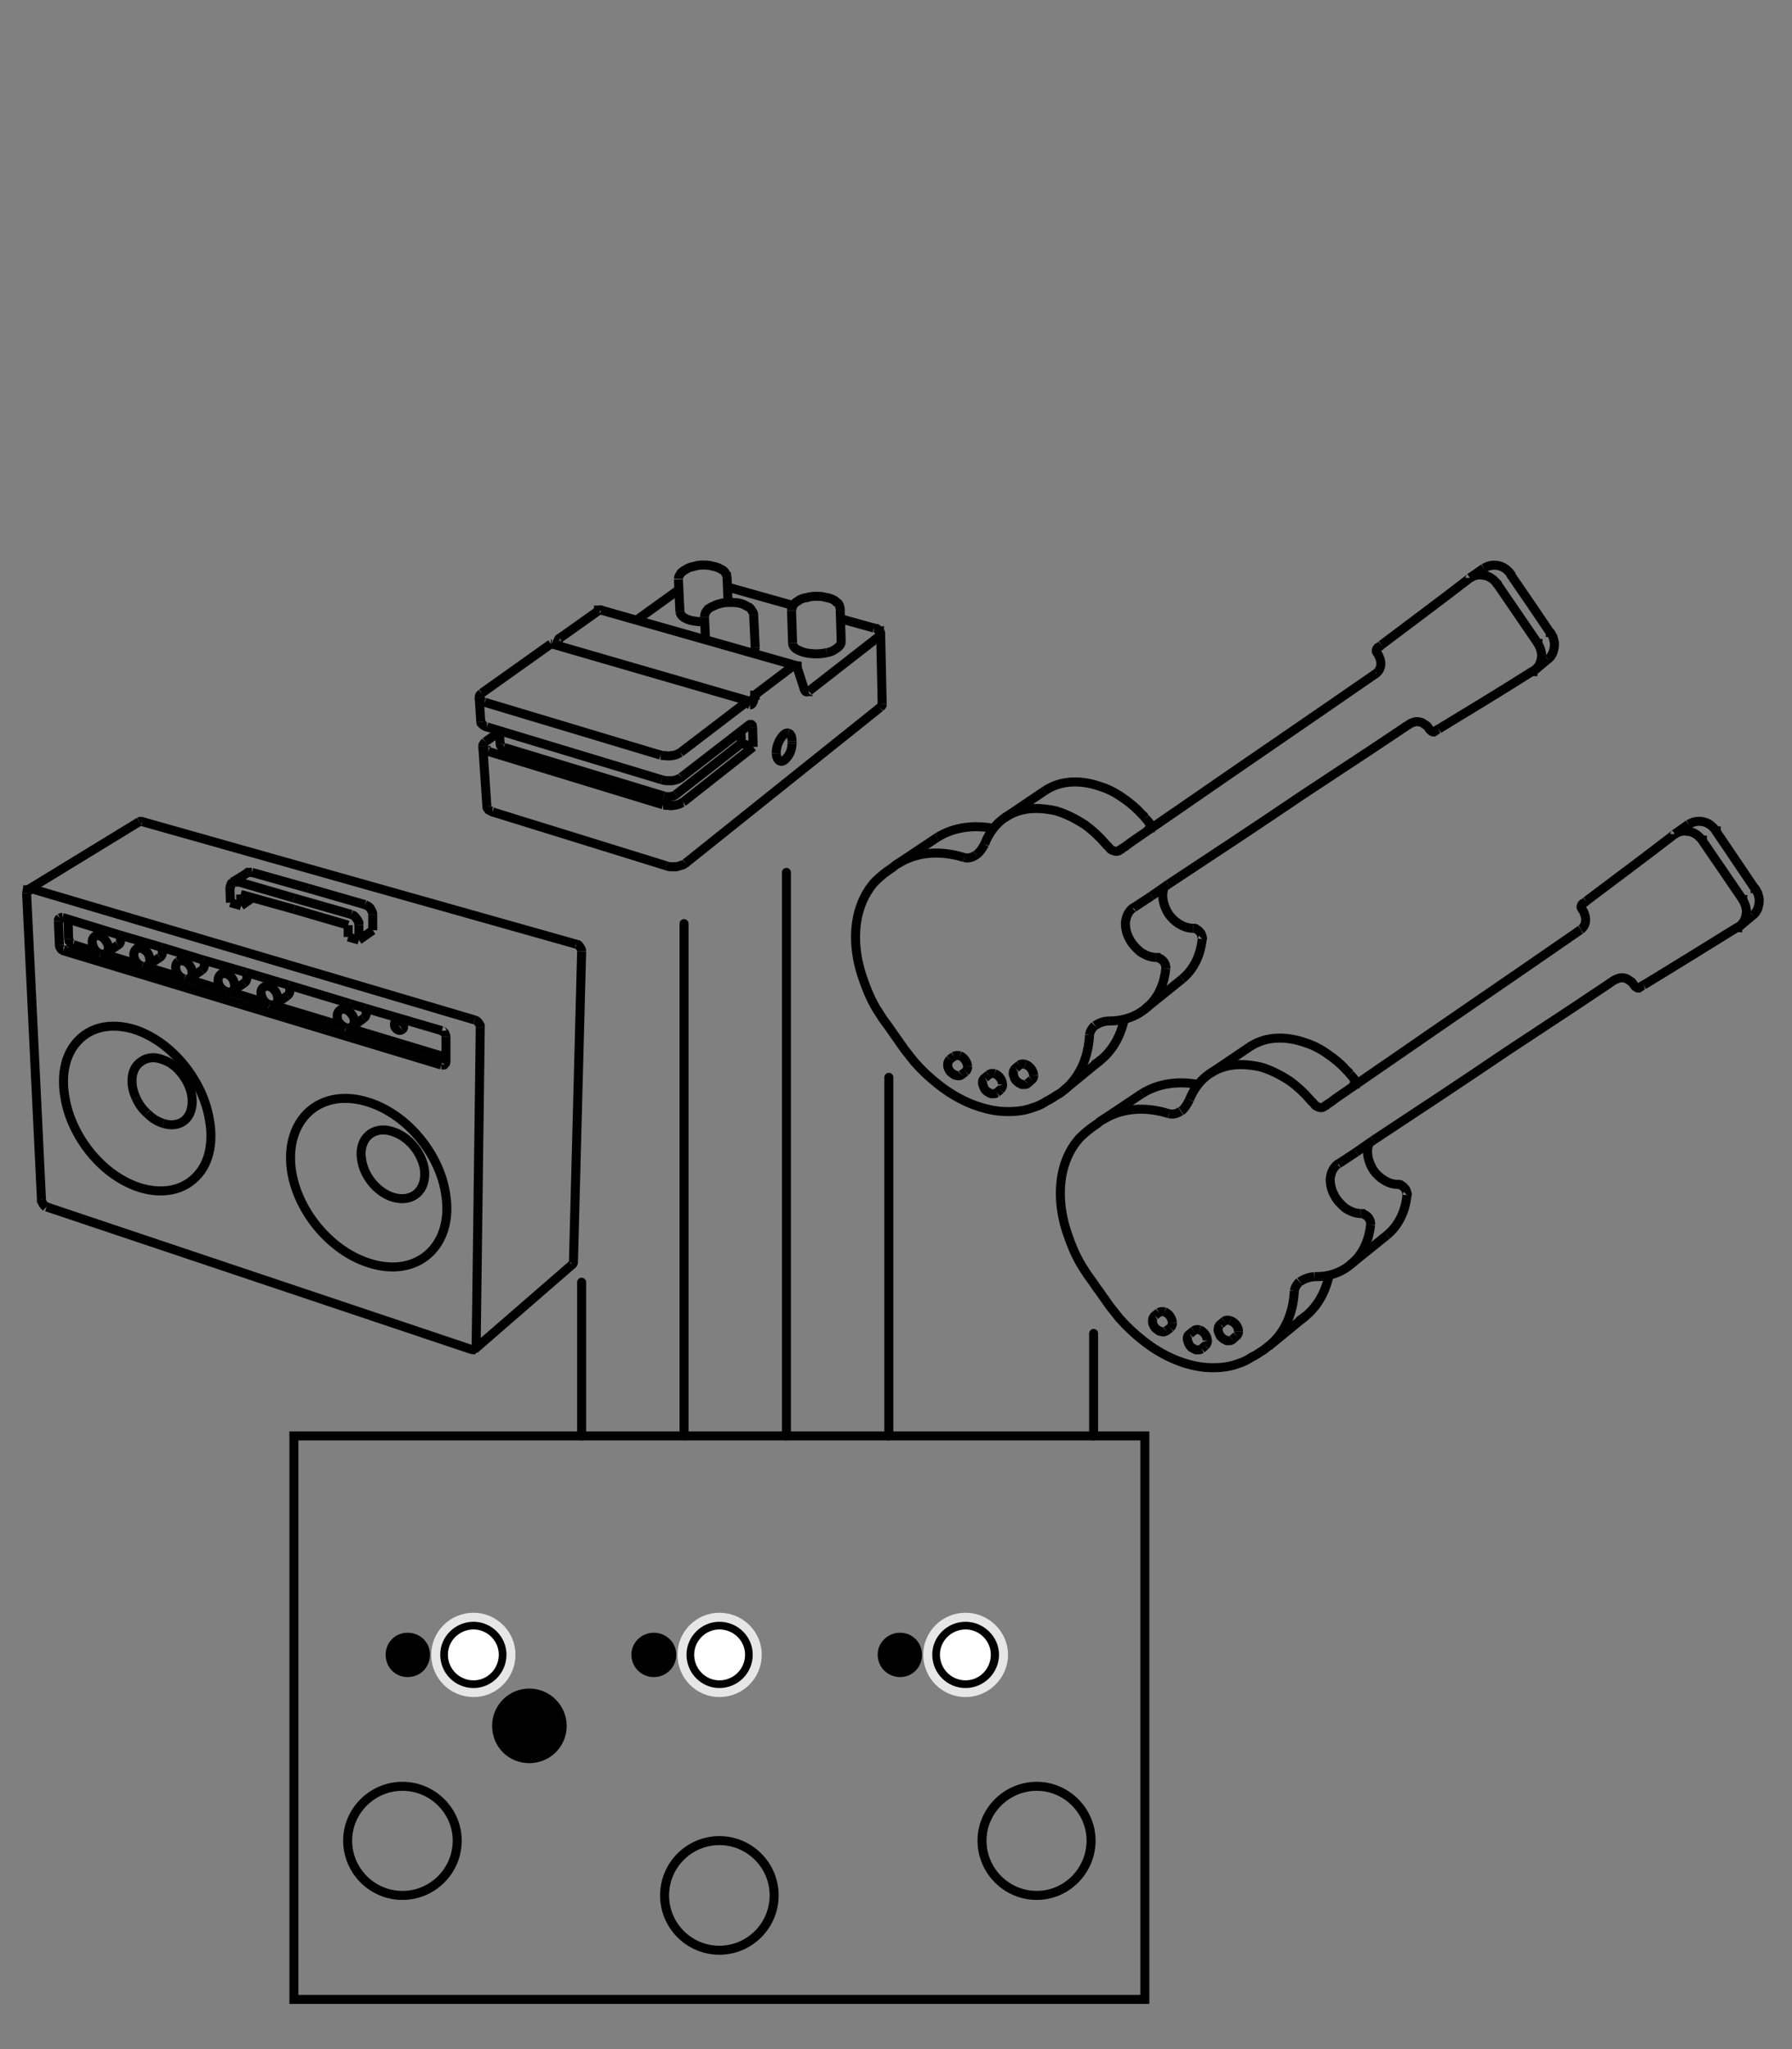 <svg xmlns:xlink="http://www.w3.org/1999/xlink" viewBox="0 0 3500 4000" style="shape-rendering:geometricPrecision; text-rendering:geometricPrecision; image-rendering:optimizeQuality; fill-rule:evenodd; clip-rule:evenodd" version="1.1" height="100%" width="100%" xml:space="preserve" xmlns="http://www.w3.org/2000/svg">
 <rect x="0" y="0" width="3500" height="4000" fill="#808080" stroke="none"/>
 <defs>
  <style type="text/css">
   
    .str2 {stroke:black;stroke-width:17.6}
    .str5 {stroke:black;stroke-width:17.6}
    .str3 {stroke:#E6E6E6;stroke-width:17.64}
    .str1 {stroke:black;stroke-width:17.64}
    .str4 {stroke:black;stroke-width:7.62}
    .str0 {stroke:black;stroke-width:17.6;stroke-linecap:round}
    .fil0 {fill:none;fill-rule:nonzero}
    .fil2 {fill:white}
    .fil1 {fill:black}
   
  </style>
 </defs>
 <g id="Ebene_x0020_1">
  <line y2="2803" x2="2136" y1="2603" x1="2136" class="fil0 str0"></line>
  <line y2="2803" x2="1136" y1="2503" x1="1136" class="fil0 str0"></line>
  <path d="M1034 3305c35,0 64,29 64,64 0,36 -29,64 -64,64 -36,0 -64,-28 -64,-64 0,-35 28,-64 64,-64z" class="fil1 str1"></path>
  <polygon points="574,2803 2236,2803 2236,3903 574,3903" class="fil0 str2"></polygon>
  <path d="M786 3487c59,0 107,48 107,106 0,59 -48,107 -107,107 -59,0 -107,-48 -107,-107 0,-58 48,-106 107,-106" class="fil0 str2"></path>
  <path d="M2025 3487c58,0 106,48 106,106 0,59 -48,107 -106,107 -59,0 -107,-48 -107,-107 0,-58 48,-106 107,-106" class="fil0 str2"></path>
  <path d="M1405 3593c59,0 107,48 107,107 0,59 -48,107 -107,107 -59,0 -107,-48 -107,-107 0,-59 48,-107 107,-107" class="fil0 str2"></path>
  <path d="M925 3157c40,0 73,33 73,73 0,41 -33,74 -73,74 -41,0 -74,-33 -74,-74 0,-40 33,-73 74,-73z" class="fil1 str3"></path>
  <path d="M925 3177c29,0 53,24 53,53 0,30 -24,54 -53,54 -30,0 -54,-24 -54,-54 0,-29 24,-53 54,-53z" class="fil2 str4"></path>
  <path d="M1405 3157c41,0 74,33 74,73 0,41 -33,74 -74,74 -40,0 -73,-33 -73,-74 0,-40 33,-73 73,-73z" class="fil1 str3"></path>
  <path d="M1405 3177c30,0 54,24 54,53 0,30 -24,54 -54,54 -29,0 -53,-24 -53,-54 0,-29 24,-53 53,-53z" class="fil2 str4"></path>
  <path d="M1886 3157c40,0 74,33 74,73 0,41 -34,74 -74,74 -41,0 -74,-33 -74,-74 0,-40 33,-73 74,-73z" class="fil1 str3"></path>
  <path d="M1886 3177c29,0 53,24 53,53 0,30 -24,54 -53,54 -30,0 -54,-24 -54,-54 0,-29 24,-53 54,-53z" class="fil2 str4"></path>
  <path d="M796 3196c20,0 35,15 35,34 0,20 -15,35 -35,35 -19,0 -34,-15 -34,-35 0,-19 15,-34 34,-34z" class="fil1 str5"></path>
  <path d="M1277 3196c19,0 35,15 35,34 0,20 -16,35 -35,35 -19,0 -35,-15 -35,-35 0,-19 16,-34 35,-34z" class="fil1 str5"></path>
  <path d="M1758 3196c19,0 34,15 34,34 0,20 -15,35 -34,35 -19,0 -35,-15 -35,-35 0,-19 16,-34 35,-34z" class="fil1 str5"></path>
  <line y2="2803" x2="1736" y1="2103" x1="1736" class="fil0 str0"></line>
  <line y2="2803" x2="1536" y1="1703" x1="1536" class="fil0 str0"></line>
  <line y2="2803" x2="1336" y1="1803" x1="1336" class="fil0 str0"></line>
  <path d="M2748 2333c1,-1 1,-2 0,-3 0,-2 0,-3 -1,-4 0,-3 -2,-5 -4,-7 -1,-2 -4,-4 -6,-5 -1,-1 -2,-2 -4,-2 -1,0 -2,0 -3,0" class="fil0 str2"></path>
  <path d="M2730 2312c-19,0 -37,-13 -47,-27 -10,-15 -16,-36 -9,-53" class="fil0 str2"></path>
  <polyline points="2651,2115 2643,2104 2637,2097" class="fil0 str2"></polyline>
  <path d="M2637 2097c-1,-1 -2,-2 -3,-4 -4,-3 -7,-7 -10,-10 -7,-7 -14,-13 -22,-19 -16,-12 -32,-22 -51,-28 -36,-13 -77,-15 -111,8" class="fil0 str2"></path>
  <path d="M2340 2117c-37,-7 -77,-3 -110,18" class="fil0 str2"></path>
  <path d="M2536 2579c33,-20 52,-53 60,-90" class="fil0 str2"></path>
  <path d="M2709 2411c24,-20 36,-48 39,-78" class="fil0 str2"></path>
  <path d="M2677 2391c0,-1 0,-3 0,-4 0,-1 -1,-3 -1,-4 -1,-2 -2,-5 -4,-7 -2,-2 -4,-4 -7,-5 -1,-1 -2,-1 -3,-2 -2,0 -3,0 -4,0" class="fil0 str2"></path>
  <path d="M2658 2369c-11,0 -22,-5 -31,-11 -8,-7 -16,-15 -21,-25 -5,-9 -8,-20 -8,-31 1,-11 5,-22 14,-29" class="fil0 str2"></path>
  <path d="M2612 2273c0,0 1,-1 2,-1" class="fil0 str2"></path>
  <line y2="2249" x2="2649" y1="2272" x1="2614" class="fil0 str2"></line>
  <line y2="2226" x2="2682" y1="2249" x1="2649" class="fil0 str2"></line>
  <path d="M2682 2226c88,-58 176,-116 263,-175 44,-29 88,-58 132,-87 22,-15 44,-29 66,-44 2,-2 5,-3 7,-5 3,-2 5,-3 8,-4 6,-3 14,-3 20,0 3,2 6,4 9,6 2,3 4,5 6,8 2,2 3,3 5,3 0,1 1,1 2,1 1,-1 1,-1 2,-1 3,-2 5,-4 8,-5" class="fil0 str2"></path>
  <path d="M3098 1759c-2,2 -4,4 -7,5 -1,1 -2,2 -2,3 -1,1 -1,3 -1,4 0,1 1,2 2,4 1,1 1,2 2,3 1,2 3,5 3,7 4,10 2,23 -7,29" class="fil0 str2"></path>
  <path d="M3088 1814c0,0 -1,1 -1,1" class="fil0 str2"></path>
  <path d="M3087 1815c-127,88 -255,175 -382,263 -32,22 -64,44 -96,66 -4,3 -8,6 -12,9 -2,1 -4,2 -6,4 -1,0 -5,3 -6,4 -5,3 -11,0 -16,-3 -2,-2 -3,-4 -5,-6 -2,-1 -3,-3 -5,-5 -12,-14 -25,-26 -40,-37 -17,-11 -36,-21 -56,-27 -18,-4 -36,-6 -54,-4 -41,5 -71,30 -86,68" class="fil0 str2"></path>
  <path d="M2323 2147c-4,8 -9,17 -16,22" class="fil0 str2"></path>
  <path d="M2306 2169c-7,5 -15,7 -23,5" class="fil0 str2"></path>
  <path d="M2283 2174c-41,-13 -87,-13 -126,10 -4,2 -9,5 -13,9 -4,3 -9,6 -13,9 -9,7 -15,12 -23,20 -15,17 -25,37 -31,59 -11,42 -6,88 8,128 7,21 15,40 26,59 6,9 11,18 17,26 7,9 13,19 20,28 6,9 13,18 19,27 6,8 13,16 19,24 15,17 30,31 48,45 33,26 74,46 117,51 23,2 46,1 67,-7 10,-3 18,-7 27,-13 5,-2 9,-5 14,-8 4,-3 9,-5 13,-9 37,-26 54,-69 56,-112" class="fil0 str2"></path>
  <path d="M2528 2520c1,-7 5,-13 10,-18" class="fil0 str2"></path>
  <path d="M2539 2502c8,-6 19,-9 28,-10" class="fil0 str2"></path>
  <path d="M2567 2492c28,1 55,-8 76,-28 21,-19 31,-46 34,-73" class="fil0 str2"></path>
  <path d="M2641 2121c2,-2 4,-3 5,-4 0,-1 1,-1 1,-1 0,0 0,0 0,0 0,0 0,0 0,0 0,0 0,-1 0,-1 0,0 0,0 0,0 0,0 0,0 0,0 0,0 0,-1 0,-1 0,0 0,0 0,0 0,0 0,-1 0,-1 0,-1 0,-2 -1,-2 0,-1 0,-2 -1,-3 -1,-2 -1,-3 -2,-4" class="fil0 str2"></path>
  <path d="M3423 1787c3,-2 6,-5 8,-9 2,-3 3,-7 4,-11 1,-4 1,-8 1,-12 -1,-5 -2,-9 -3,-12 -2,-3 -3,-5 -4,-7 0,-1 -1,-1 -1,-1 0,0 0,-1 -1,-1 -25,-37 -50,-74 -75,-111 0,0 0,0 0,-1 -1,0 -1,0 -1,-1 -3,-4 -7,-8 -11,-11 -4,-3 -9,-5 -14,-6 -5,-1 -10,-1 -15,0 -5,1 -9,3 -13,5" class="fil0 str2"></path>
  <path d="M3210 1923c61,-37 122,-75 182,-112 1,0 1,0 2,0 0,-1 1,-1 2,-2 3,-2 6,-5 9,-9 2,-3 4,-8 5,-12 0,-3 1,-5 1,-8 0,-2 0,-5 -1,-8 0,-2 -1,-4 -2,-7 -1,-2 -2,-5 -3,-7 -1,0 -1,-1 -1,-2 -1,0 -1,0 -1,-1 -13,-19 -26,-38 -39,-57 -13,-19 -26,-38 -39,-57 0,0 0,0 0,-1 -1,0 -1,-1 -1,-1 -1,-1 -2,-2 -2,-2 -2,-2 -4,-4 -5,-5 -2,-2 -4,-3 -7,-5 -4,-2 -8,-4 -13,-4 -5,-1 -9,-1 -14,0 -4,1 -8,3 -12,5" class="fil0 str2"></path>
  <path d="M3271 1628c0,1 -1,1 -1,1 -57,44 -115,87 -172,130" class="fil0 str2"></path>
  <path d="M2403 2578c-3,-1 -8,-2 -12,1" class="fil0 str2"></path>
  <path d="M2415 2608c3,-2 4,-6 4,-9" class="fil0 str2"></path>
  <path d="M2419 2599c0,-9 -7,-18 -16,-21" class="fil0 str2"></path>
  <path d="M2343 2596c-4,-1 -8,-1 -12,2" class="fil0 str2"></path>
  <path d="M2354 2627c3,-3 5,-7 4,-10" class="fil0 str2"></path>
  <path d="M2358 2617c0,-9 -7,-18 -15,-21" class="fil0 str2"></path>
  <path d="M2275 2561c-4,-1 -8,-1 -12,1" class="fil0 str2"></path>
  <path d="M2286 2592c3,-3 4,-7 4,-10" class="fil0 str2"></path>
  <path d="M2290 2582c-1,-9 -7,-18 -15,-21" class="fil0 str2"></path>
  <line y2="2044" x2="2440" y1="2096" x1="2363" class="fil0 str2"></line>
  <line y2="2469" x2="2637" y1="2411" x1="2709" class="fil0 str2"></line>
  <line y2="2135" x2="2230" y1="2187" x1="2152" class="fil0 str2"></line>
  <line y2="2628" x2="2478" y1="2569" x1="2550" class="fil0 str2"></line>
  <line y2="1808" x2="3398" y1="1787" x1="3423" class="fil0 str2"></line>
  <line y2="1609" x2="3298" y1="1628" x1="3271" class="fil0 str2"></line>
  <line y2="2579" x2="2391" y1="2585" x1="2384" class="fil0 str2"></line>
  <line y2="2615" x2="2407" y1="2608" x1="2415" class="fil0 str2"></line>
  <path d="M2407 2615c-1,1 -3,2 -5,2 -2,0 -4,0 -6,0 -2,-1 -4,-2 -6,-3 -2,-2 -4,-3 -6,-5 -1,-2 -2,-4 -3,-6 -1,-3 -2,-5 -2,-7 0,-2 1,-4 1,-6 1,-2 2,-4 4,-5" class="fil0 str2"></path>
  <line y2="2598" x2="2331" y1="2604" x1="2324" class="fil0 str2"></line>
  <line y2="2633" x2="2347" y1="2627" x1="2354" class="fil0 str2"></line>
  <path d="M2347 2633c-2,1 -3,2 -5,2 -2,0 -4,0 -6,0 -2,-1 -5,-2 -6,-3 -3,-1 -4,-3 -6,-5 -1,-2 -3,-4 -3,-6 -1,-2 -2,-5 -2,-7 0,-2 0,-4 1,-6 1,-2 2,-3 4,-4" class="fil0 str2"></path>
  <line y2="2562" x2="2263" y1="2568" x1="2256" class="fil0 str2"></line>
  <line y2="2598" x2="2278" y1="2592" x1="2286" class="fil0 str2"></line>
  <path d="M2278 2598c-1,1 -3,1 -5,2 -2,0 -4,0 -6,-1 -2,0 -4,-1 -6,-3 -2,-1 -4,-3 -5,-4 -2,-2 -3,-5 -4,-7 -1,-2 -1,-4 -1,-6 0,-2 0,-5 1,-6 1,-2 2,-4 4,-5" class="fil0 str2"></path>
  <path d="M2348 1833c1,-1 1,-2 0,-3 0,-2 0,-3 -1,-4 0,-3 -2,-5 -4,-7 -1,-2 -4,-4 -6,-5 -1,-1 -2,-2 -4,-2 -1,0 -2,0 -3,0" class="fil0 str2"></path>
  <path d="M2330 1812c-19,0 -37,-13 -47,-27 -10,-15 -16,-36 -9,-53" class="fil0 str2"></path>
  <polyline points="2251,1615 2243,1604 2237,1597" class="fil0 str2"></polyline>
  <path d="M2237 1597c-1,-1 -2,-2 -3,-4 -4,-3 -7,-7 -10,-10 -7,-7 -14,-13 -22,-19 -16,-12 -32,-22 -51,-28 -36,-13 -77,-15 -111,8" class="fil0 str2"></path>
  <path d="M1940 1617c-37,-7 -77,-3 -110,18" class="fil0 str2"></path>
  <path d="M2136 2079c33,-20 52,-53 60,-90" class="fil0 str2"></path>
  <path d="M2309 1911c24,-20 36,-48 39,-78" class="fil0 str2"></path>
  <path d="M2277 1891c0,-1 0,-3 0,-4 0,-1 -1,-3 -1,-4 -1,-2 -2,-5 -4,-7 -2,-2 -4,-4 -7,-5 -1,-1 -2,-1 -3,-2 -2,0 -3,0 -4,0" class="fil0 str2"></path>
  <path d="M2258 1869c-11,0 -22,-5 -31,-11 -8,-7 -16,-15 -21,-25 -5,-9 -8,-20 -8,-31 1,-11 5,-22 14,-29" class="fil0 str2"></path>
  <path d="M2212 1773c0,0 1,-1 2,-1" class="fil0 str2"></path>
  <line y2="1749" x2="2249" y1="1772" x1="2214" class="fil0 str2"></line>
  <line y2="1726" x2="2282" y1="1749" x1="2249" class="fil0 str2"></line>
  <path d="M2282 1726c88,-58 176,-116 263,-175 44,-29 88,-58 132,-87 22,-15 44,-29 66,-44 2,-2 5,-3 8,-5 2,-2 4,-3 7,-4 6,-3 13,-3 20,0 3,2 6,4 9,6 2,3 4,5 6,8 2,2 3,3 5,3 0,1 1,1 2,1 1,-1 1,-1 2,-1 3,-2 5,-4 8,-5" class="fil0 str2"></path>
  <path d="M2698 1259c-2,2 -4,4 -7,5 -1,1 -2,2 -2,3 -1,1 -1,3 -1,4 0,1 1,2 2,4 1,1 1,2 2,3 1,2 2,5 3,7 4,10 2,23 -7,29" class="fil0 str2"></path>
  <path d="M2688 1314c0,1 -1,1 -1,1" class="fil0 str2"></path>
  <path d="M2687 1315c-127,88 -255,175 -382,263 -32,22 -64,44 -96,66 -4,3 -8,6 -12,9 -2,1 -4,2 -6,4 -1,0 -5,3 -6,4 -5,2 -11,0 -16,-3 -2,-2 -3,-4 -5,-6 -2,-1 -3,-3 -5,-5 -12,-14 -25,-26 -40,-37 -17,-11 -36,-21 -56,-27 -18,-4 -36,-6 -54,-4 -41,5 -71,30 -86,69" class="fil0 str2"></path>
  <path d="M1923 1648c-4,7 -9,16 -17,21" class="fil0 str2"></path>
  <path d="M1906 1669c-7,5 -15,7 -23,5" class="fil0 str2"></path>
  <path d="M1883 1674c-41,-13 -87,-13 -126,10 -4,2 -9,5 -13,9 -4,3 -9,6 -13,9 -9,7 -15,12 -23,20 -15,17 -25,37 -31,59 -11,42 -6,88 8,128 7,21 15,40 26,59 6,9 11,18 17,26 7,9 13,18 20,28 6,9 13,18 19,27 6,8 13,16 19,24 15,17 30,31 48,45 33,26 74,46 117,51 23,2 46,1 67,-7 10,-3 18,-7 27,-13 5,-2 9,-5 14,-8 4,-3 9,-5 13,-8 37,-27 54,-70 56,-113" class="fil0 str2"></path>
  <path d="M2128 2020c1,-7 5,-13 10,-18" class="fil0 str2"></path>
  <path d="M2139 2002c8,-6 19,-9 28,-9" class="fil0 str2"></path>
  <path d="M2167 1993c28,0 55,-9 76,-29 21,-19 31,-46 34,-73" class="fil0 str2"></path>
  <path d="M2241 1621c2,-2 4,-3 5,-4 0,-1 1,-1 1,-1 0,0 0,0 0,0 0,0 0,0 0,0 0,0 0,0 0,-1 0,0 0,0 0,0 0,0 0,0 0,0 0,0 0,-1 0,-1 0,0 0,0 0,0 0,0 0,-1 0,-1 0,-1 0,-2 -1,-2 0,-1 -1,-2 -1,-3 -1,-2 -1,-3 -2,-4" class="fil0 str2"></path>
  <path d="M3023 1287c3,-2 6,-5 8,-9 2,-3 3,-7 4,-11 1,-4 1,-8 1,-12 -1,-5 -2,-9 -3,-12 -2,-3 -3,-5 -4,-7 0,-1 -1,-1 -1,-1 0,0 0,-1 -1,-1 -25,-37 -50,-74 -75,-110 0,-1 0,-1 -1,-2 0,0 0,0 0,-1 -3,-4 -7,-8 -11,-11 -4,-3 -9,-5 -14,-6 -5,-1 -10,-1 -15,0 -5,1 -9,3 -13,5" class="fil0 str2"></path>
  <path d="M2810 1423c61,-37 122,-74 182,-112 1,0 1,0 2,0 0,-1 1,-1 2,-2 3,-2 6,-5 9,-9 2,-3 4,-8 5,-12 0,-3 1,-5 1,-8 0,-2 0,-5 -1,-8 0,-2 -1,-4 -2,-7 -1,-2 -2,-5 -3,-7 -1,0 -1,-1 -1,-2 -1,0 -1,0 -1,-1 -13,-19 -26,-38 -39,-57 -13,-19 -26,-38 -39,-57 0,0 0,0 -1,-1 0,0 0,-1 0,-1 -1,-1 -2,-2 -2,-2 -2,-2 -4,-4 -5,-5 -2,-2 -4,-3 -7,-5 -4,-2 -8,-4 -13,-4 -5,-1 -9,-1 -14,0 -4,1 -8,3 -12,5" class="fil0 str2"></path>
  <path d="M2871 1128c0,1 -1,1 -1,1 -57,44 -115,87 -172,130" class="fil0 str2"></path>
  <path d="M2003 2078c-3,-1 -8,-2 -12,1" class="fil0 str2"></path>
  <path d="M2015 2108c3,-2 4,-6 4,-9" class="fil0 str2"></path>
  <path d="M2019 2099c-1,-9 -7,-18 -16,-21" class="fil0 str2"></path>
  <path d="M1943 2096c-4,-1 -8,-1 -12,2" class="fil0 str2"></path>
  <path d="M1954 2127c3,-3 5,-7 4,-10" class="fil0 str2"></path>
  <path d="M1958 2117c0,-9 -7,-18 -15,-21" class="fil0 str2"></path>
  <path d="M1875 2061c-4,-1 -8,-1 -12,1" class="fil0 str2"></path>
  <path d="M1886 2092c3,-3 4,-7 4,-10" class="fil0 str2"></path>
  <path d="M1890 2082c-1,-9 -7,-18 -15,-21" class="fil0 str2"></path>
  <line y2="1544" x2="2040" y1="1596" x1="1963" class="fil0 str2"></line>
  <line y2="1969" x2="2237" y1="1911" x1="2309" class="fil0 str2"></line>
  <line y2="1635" x2="1830" y1="1687" x1="1752" class="fil0 str2"></line>
  <line y2="2128" x2="2078" y1="2069" x1="2150" class="fil0 str2"></line>
  <line y2="1308" x2="2998" y1="1287" x1="3023" class="fil0 str2"></line>
  <line y2="1109" x2="2898" y1="1128" x1="2871" class="fil0 str2"></line>
  <line y2="2079" x2="1991" y1="2085" x1="1984" class="fil0 str2"></line>
  <line y2="2115" x2="2007" y1="2108" x1="2015" class="fil0 str2"></line>
  <path d="M2007 2115c-1,1 -3,2 -5,2 -2,0 -4,0 -6,0 -2,-1 -4,-2 -6,-3 -2,-2 -4,-3 -6,-5 -1,-2 -3,-4 -3,-6 -1,-3 -2,-5 -2,-7 0,-2 0,-4 1,-6 1,-2 2,-4 4,-5" class="fil0 str2"></path>
  <line y2="2098" x2="1931" y1="2104" x1="1924" class="fil0 str2"></line>
  <line y2="2133" x2="1947" y1="2127" x1="1954" class="fil0 str2"></line>
  <path d="M1947 2133c-2,1 -3,2 -5,2 -2,0 -4,0 -6,0 -3,-1 -5,-2 -6,-3 -3,-1 -4,-3 -6,-5 -1,-2 -3,-4 -3,-6 -1,-2 -2,-5 -2,-7 0,-2 0,-4 1,-6 1,-2 2,-3 4,-4" class="fil0 str2"></path>
  <line y2="2062" x2="1863" y1="2068" x1="1855" class="fil0 str2"></line>
  <line y2="2098" x2="1878" y1="2092" x1="1886" class="fil0 str2"></line>
  <path d="M1878 2098c-1,1 -3,2 -5,2 -2,0 -4,0 -6,-1 -2,0 -4,-1 -6,-3 -2,-1 -4,-3 -5,-4 -2,-2 -3,-5 -4,-7 -1,-2 -1,-4 -1,-6 0,-2 0,-5 1,-6 1,-2 2,-4 3,-5" class="fil0 str2"></path>
  <line y2="1368" x2="1461" y1="1257" x1="1078" class="fil0 str2"></line>
  <line y2="1376" x2="1465" y1="1376" x1="1465" class="fil0 str2"></line>
  <line y2="1299" x2="1554" y1="1191" x1="1174" class="fil0 str2"></line>
  <line y2="1350" x2="1575" y1="1350" x1="1575" class="fil0 str2"></line>
  <line y2="1414" x2="1467" y1="1414" x1="1467" class="fil0 str2"></line>
  <line y2="1427" x2="975" y1="1453" x1="977" class="fil0 str2"></line>
  <line y2="1362" x2="936" y1="1409" x1="939" class="fil0 str2"></line>
  <line y2="1457" x2="943" y1="1575" x1="951" class="fil0 str2"></line>
  <line y2="1374" x2="1723" y1="1236" x1="1720" class="fil0 str2"></line>
  <path d="M1546 1192c0,-2 0,-4 1,-5 0,-2 1,-4 2,-5 1,-2 3,-4 4,-5 2,-2 4,-3 6,-4 2,-2 4,-3 7,-4 2,-1 5,-2 8,-2 6,-2 13,-3 19,-3 6,0 13,0 19,2 5,1 11,2 16,5 2,1 4,2 5,4 2,1 4,2 5,4 1,2 2,3 2,5 1,2 1,4 1,6" class="fil0 str2"></path>
  <line y2="1192" x2="1546" y1="1255" x1="1548" class="fil0 str2"></line>
  <line y2="1253" x2="1643" y1="1190" x1="1641" class="fil0 str2"></line>
  <path d="M1376 1205c0,-2 0,-4 1,-6 0,-2 1,-3 2,-5 1,-2 3,-3 4,-5 2,-1 4,-3 6,-4 2,-1 5,-2 7,-3 3,-2 5,-2 8,-3 6,-2 13,-3 19,-3 6,0 13,0 19,1 6,1 11,3 16,6 2,1 4,2 6,3 2,2 3,3 4,5 1,1 2,3 3,5 1,1 1,3 1,5" class="fil0 str2"></path>
  <line y2="1205" x2="1376" y1="1249" x1="1378" class="fil0 str2"></line>
  <line y2="1264" x2="1475" y1="1201" x1="1472" class="fil0 str2"></line>
  <path d="M1325 1130c0,-1 1,-3 1,-5 1,-2 2,-3 3,-5 1,-2 2,-3 4,-4 2,-2 4,-3 6,-4 4,-3 9,-5 15,-6 6,-2 12,-3 18,-3 7,0 13,0 19,2 5,1 10,2 15,5 2,1 4,2 6,3 1,1 3,3 4,4 1,2 2,4 3,5 0,2 1,4 1,5" class="fil0 str2"></path>
  <line y2="1176" x2="1422" y1="1127" x1="1420" class="fil0 str2"></line>
  <line y2="1131" x2="1325" y1="1194" x1="1328" class="fil0 str2"></line>
  <path d="M1320 1551c-6,5 -17,5 -23,3" class="fil0 str2"></path>
  <path d="M977 1453c0,4 4,6 7,6" class="fil0 str2"></path>
  <line y2="1459" x2="984" y1="1554" x1="1297" class="fil0 str2"></line>
  <line y2="1571" x2="1295" y1="1467" x1="954" class="fil0 str2"></line>
  <line y2="1419" x2="951" y1="1522" x1="1292" class="fil0 str2"></line>
  <line y2="1458" x2="1471" y1="1451" x1="1448" class="fil0 str2"></line>
  <path d="M1290 1474c2,0 3,1 5,1 2,0 3,0 5,0 4,1 8,1 11,0 4,0 7,-1 10,-2 3,-1 6,-3 8,-4" class="fil0 str2"></path>
  <line y2="1474" x2="1290" y1="1371" x1="947" class="fil0 str2"></line>
  <path d="M936 1362c0,0 0,1 1,1 0,1 0,1 0,2 1,1 2,2 2,2 2,1 3,2 4,3 1,0 3,1 4,1" class="fil0 str2"></path>
  <path d="M941 1353c0,0 -1,1 -1,1 0,0 -1,1 -1,1 -1,1 -1,1 -2,2 -1,2 -1,3 -1,5" class="fil0 str2"></path>
  <path d="M1331 1517c-1,1 -2,2 -3,2 -2,1 -3,2 -4,2 -4,2 -7,2 -11,3 -3,0 -7,0 -10,0 -4,0 -7,-1 -11,-2" class="fil0 str2"></path>
  <path d="M939 1409c0,1 1,2 1,2 0,1 0,1 0,1 1,1 2,2 3,3 1,1 2,2 3,2 2,1 3,2 5,2" class="fil0 str2"></path>
  <path d="M943 1457c0,0 0,-1 0,-1 0,0 0,-1 0,-1 0,-1 1,-2 1,-2 1,-2 2,-3 4,-5" class="fil0 str2"></path>
  <path d="M954 1467c-1,0 -1,-1 -2,-1 -1,0 -2,0 -2,-1 -2,0 -3,-1 -4,-2 -1,-1 -2,-2 -2,-3 -1,-1 -1,-1 -1,-3" class="fil0 str2"></path>
  <path d="M1295 1571c1,0 3,0 5,1 1,0 3,0 5,0 3,1 7,1 11,0 3,0 7,-1 10,-2 3,-1 5,-3 8,-4" class="fil0 str2"></path>
  <path d="M1707 1226c2,0 3,1 5,1 1,1 2,2 3,2 1,1 2,2 3,2 0,1 1,2 1,3 1,0 1,1 1,2 0,1 0,2 -1,2 0,1 0,2 -1,3 0,1 -1,1 -2,2" class="fil0 str2"></path>
  <line y2="1226" x2="1707" y1="1208" x1="1642" class="fil0 str2"></line>
  <line y2="1182" x2="1549" y1="1146" x1="1421" class="fil0 str2"></line>
  <path d="M1723 1374c0,1 0,1 0,1 0,0 0,1 0,1 -1,1 -1,1 -1,2 -1,1 -2,2 -3,3" class="fil0 str2"></path>
  <path d="M962 1585c-1,0 -1,-1 -2,-1 -1,0 -2,-1 -2,-1 -1,-1 -3,-1 -4,-2 -1,-1 -1,-2 -2,-3 -1,-1 -1,-2 -1,-3" class="fil0 str2"></path>
  <line y2="1690" x2="1301" y1="1585" x1="962" class="fil0 str2"></line>
  <path d="M1339 1685c-1,1 -2,1 -3,2 -2,1 -3,2 -5,2 -3,1 -6,2 -10,3 -3,0 -7,0 -11,0 -3,0 -6,-1 -9,-2" class="fil0 str2"></path>
  <line y2="1451" x2="1448" y1="1427" x1="1447" class="fil0 str2"></line>
  <line y2="1451" x2="1448" y1="1551" x1="1320" class="fil0 str2"></line>
  <path d="M1516 1471c1,14 10,21 20,9 7,-7 11,-19 11,-29" class="fil0 str2"></path>
  <path d="M1540 1431c-4,-1 -9,2 -11,5 -3,3 -5,7 -7,10 -4,8 -6,16 -6,25" class="fil0 str2"></path>
  <path d="M1547 1447c0,-5 -1,-14 -7,-16" class="fil0 str2"></path>
  <path d="M1547 1451c0,-2 0,-3 0,-4" class="fil0 str2"></path>
  <line y2="1300" x2="1549" y1="1356" x1="1475" class="fil0 str2"></line>
  <path d="M1553 1299c0,0 0,0 0,0" class="fil0 str2"></path>
  <line y2="1299" x2="1552" y1="1299" x1="1553" class="fil0 str2"></line>
  <path d="M1552 1299c0,0 0,0 -1,0 -1,0 -1,1 -2,1" class="fil0 str2"></path>
  <path d="M1557 1303c0,0 0,-1 0,-1 0,0 0,0 0,-1 -1,0 -1,0 -1,-1 -1,0 -1,-1 -2,-1" class="fil0 str2"></path>
  <line y2="1303" x2="1557" y1="1346" x1="1571" class="fil0 str2"></line>
  <path d="M1575 1350c-1,0 -1,0 -1,0 0,0 0,0 0,0 -1,0 -1,-1 -1,-1 -1,-1 -2,-2 -2,-3" class="fil0 str2"></path>
  <path d="M1580 1349c-1,0 -1,0 -1,1 0,0 0,0 -1,0 0,0 -1,0 -1,0 -1,1 -2,1 -2,0" class="fil0 str2"></path>
  <line y2="1349" x2="1580" y1="1243" x1="1716" class="fil0 str2"></line>
  <line y2="1381" x2="1719" y1="1685" x1="1339" class="fil0 str2"></line>
  <line y2="1458" x2="1471" y1="1566" x1="1334" class="fil0 str2"></line>
  <line y2="1420" x2="1470" y1="1458" x1="1471" class="fil0 str2"></line>
  <path d="M1467 1414c0,0 0,0 0,0 1,0 1,1 1,1 0,0 1,1 1,1 0,1 1,3 1,4" class="fil0 str2"></path>
  <path d="M1463 1415c1,-1 2,-1 4,-1" class="fil0 str2"></path>
  <line y2="1517" x2="1331" y1="1415" x1="1463" class="fil0 str2"></line>
  <line y2="1369" x2="1460" y1="1469" x1="1329" class="fil0 str2"></line>
  <path d="M1461 1368c0,0 -1,0 -1,1" class="fil0 str2"></path>
  <path d="M1463 1370c0,0 0,-1 0,-1 -1,0 -1,0 -1,0 0,-1 0,-1 0,-1 0,0 -1,0 -1,0" class="fil0 str2"></path>
  <path d="M1465 1376c3,0 4,-2 5,-4 1,-2 2,-3 2,-6" class="fil0 str2"></path>
  <path d="M1463 1370c0,1 0,5 2,6" class="fil0 str2"></path>
  <line y2="1362" x2="1473" y1="1366" x1="1472" class="fil0 str2"></line>
  <path d="M1475 1356c0,1 0,1 0,1 0,0 0,0 -1,0 0,1 0,1 0,2 -1,1 -1,2 -1,3" class="fil0 str2"></path>
  <line y2="1255" x2="1089" y1="1251" x1="1090" class="fil0 str2"></line>
  <path d="M1089 1255c0,2 0,3 -1,5" class="fil0 str2"></path>
  <path d="M1076 1257c1,0 1,0 2,0" class="fil0 str2"></path>
  <line y2="1353" x2="941" y1="1257" x1="1076" class="fil0 str2"></line>
  <line y2="1429" x2="975" y1="1448" x1="948" class="fil0 str2"></line>
  <line y2="1151" x2="1326" y1="1210" x1="1244" class="fil0 str2"></line>
  <path d="M1169 1192c0,0 0,-1 0,-1 0,0 1,0 1,0 0,0 1,0 1,0 1,-1 2,-1 3,0" class="fil0 str2"></path>
  <line y2="1246" x2="1093" y1="1192" x1="1169" class="fil0 str2"></line>
  <path d="M1090 1251c0,0 0,0 0,0 0,-1 0,-1 0,-1 0,-1 0,-1 1,-2 0,-1 1,-2 2,-2" class="fil0 str2"></path>
  <path d="M1548 1255c0,7 6,12 11,14 6,3 12,5 18,6 13,2 25,2 38,-1" class="fil0 str2"></path>
  <path d="M1615 1274c6,-1 12,-3 17,-7 5,-3 11,-8 11,-14" class="fil0 str2"></path>
  <path d="M1470 1275c2,-3 5,-7 5,-11" class="fil0 str2"></path>
  <path d="M1328 1194c1,10 13,15 21,17 9,2 18,3 28,3" class="fil0 str2"></path>
  <line y2="1861" x2="206" y1="1845" x1="230" class="fil0 str2"></line>
  <line y2="1816" x2="204" y1="1828" x1="185" class="fil0 str2"></line>
  <line y2="1885" x2="288" y1="1869" x1="312" class="fil0 str2"></line>
  <line y2="1840" x2="285" y1="1852" x1="266" class="fil0 str2"></line>
  <line y2="1909" x2="371" y1="1894" x1="394" class="fil0 str2"></line>
  <line y2="1865" x2="367" y1="1877" x1="348" class="fil0 str2"></line>
  <line y2="1934" x2="454" y1="1919" x1="477" class="fil0 str2"></line>
  <line y2="1889" x2="450" y1="1902" x1="431" class="fil0 str2"></line>
  <line y2="1960" x2="538" y1="1944" x1="561" class="fil0 str2"></line>
  <line y2="1914" x2="534" y1="1927" x1="516" class="fil0 str2"></line>
  <line y2="2005" x2="687" y1="1988" x1="710" class="fil0 str2"></line>
  <line y2="1959" x2="683" y1="1972" x1="664" class="fil0 str2"></line>
  <line y2="2078" x2="868" y1="2078" x1="869" class="fil0 str2"></line>
  <line y2="1792" x2="117" y1="1792" x1="117" class="fil0 str2"></line>
  <line y2="2633" x2="928" y1="2469" x1="1117" class="fil0 str2"></line>
  <line y2="1604" x2="272" y1="1736" x1="56" class="fil0 str2"></line>
  <line y2="2010" x2="785" y1="2010" x1="785" class="fil0 str2"></line>
  <path d="M287 2173c-9,-8 -16,-18 -21,-29" class="fil0 str2"></path>
  <line y2="1704" x2="483" y1="1722" x1="454" class="fil0 str2"></line>
  <path d="M206 1861c-3,2 -6,2 -10,1" class="fil0 str2"></path>
  <path d="M185 1828c8,-5 18,2 22,9 5,7 8,19 -1,24" class="fil0 str2"></path>
  <path d="M196 1862c-6,-2 -12,-8 -14,-15 -3,-6 -3,-15 3,-19" class="fil0 str2"></path>
  <path d="M230 1845c8,-4 6,-13 3,-20" class="fil0 str2"></path>
  <path d="M288 1885c-4,2 -7,2 -10,1" class="fil0 str2"></path>
  <path d="M278 1886c-8,-2 -14,-9 -16,-17 -2,-7 0,-17 9,-18 8,-1 16,6 19,12 3,7 5,17 -2,22" class="fil0 str2"></path>
  <path d="M312 1869c7,-4 6,-13 3,-20" class="fil0 str2"></path>
  <path d="M349 1877c4,-3 10,-1 15,1 5,4 7,7 10,13 1,4 2,10 0,15 -3,5 -9,7 -14,5" class="fil0 str2"></path>
  <path d="M360 1911c-7,-2 -13,-8 -15,-14 -3,-6 -3,-15 3,-20" class="fil0 str2"></path>
  <path d="M394 1894c7,-5 6,-14 3,-20" class="fil0 str2"></path>
  <path d="M443 1936c-9,-3 -16,-11 -17,-20 -1,-10 5,-18 16,-15 8,2 15,11 16,20 2,10 -5,18 -15,15" class="fil0 str2"></path>
  <path d="M477 1919c7,-5 6,-14 3,-21" class="fil0 str2"></path>
  <path d="M538 1960c-4,3 -7,2 -12,1" class="fil0 str2"></path>
  <path d="M526 1961c-7,-2 -13,-9 -15,-17 -3,-8 -1,-17 9,-19 8,-1 16,6 19,12 4,7 6,17 -1,23" class="fil0 str2"></path>
  <path d="M561 1944c7,-5 6,-14 3,-21" class="fil0 str2"></path>
  <path d="M687 2005c-4,2 -7,2 -12,1" class="fil0 str2"></path>
  <path d="M664 1972c8,-6 18,1 23,8 5,6 8,18 0,24" class="fil0 str2"></path>
  <path d="M675 2006c-6,-2 -12,-8 -15,-14 -2,-6 -3,-15 4,-20" class="fil0 str2"></path>
  <path d="M710 1988c7,-5 6,-13 3,-20" class="fil0 str2"></path>
  <line y2="2464" x2="1120" y1="1857" x1="1136" class="fil0 str2"></line>
  <path d="M1125 1843c1,0 2,1 3,1 0,0 1,1 2,1 1,1 2,2 3,4 2,2 3,5 3,8" class="fil0 str2"></path>
  <line y2="1604" x2="278" y1="1843" x1="1125" class="fil0 str2"></line>
  <path d="M272 1604c2,-1 4,-1 6,0" class="fil0 str2"></path>
  <path d="M1120 2464c0,2 -1,4 -3,5" class="fil0 str2"></path>
  <path d="M785 2010c-5,4 -12,-1 -14,-6 -2,-7 1,-14 8,-12" class="fil0 str2"></path>
  <path d="M779 1992c4,2 6,4 8,8 2,3 2,8 -2,10" class="fil0 str2"></path>
  <line y2="2064" x2="871" y1="2007" x1="682" class="fil0 str2"></line>
  <line y2="2003" x2="669" y1="1962" x1="533" class="fil0 str2"></line>
  <line y2="1958" x2="520" y1="1936" x1="449" class="fil0 str2"></line>
  <line y2="1933" x2="436" y1="1911" x1="366" class="fil0 str2"></line>
  <line y2="1908" x2="353" y1="1887" x1="284" class="fil0 str2"></line>
  <line y2="1883" x2="271" y1="1862" x1="202" class="fil0 str2"></line>
  <line y2="1859" x2="190" y1="1844" x1="143" class="fil0 str2"></line>
  <path d="M134 1833c0,1 1,1 1,2 0,0 0,1 0,2 1,1 1,2 2,3 1,2 3,4 6,4" class="fil0 str2"></path>
  <line y2="1833" x2="134" y1="1795" x1="133" class="fil0 str2"></line>
  <line y2="2024" x2="871" y1="2072" x1="871" class="fil0 str2"></line>
  <path d="M863 2012c0,1 1,1 1,1 1,0 1,1 2,1 1,1 2,2 3,3 1,2 2,5 2,7" class="fil0 str2"></path>
  <line y2="2012" x2="863" y1="1968" x1="713" class="fil0 str2"></line>
  <line y2="1968" x2="713" y1="1959" x1="683" class="fil0 str2"></line>
  <line y2="1959" x2="683" y1="1923" x1="564" class="fil0 str2"></line>
  <line y2="1923" x2="564" y1="1898" x1="480" class="fil0 str2"></line>
  <line y2="1898" x2="480" y1="1874" x1="397" class="fil0 str2"></line>
  <line y2="1874" x2="397" y1="1849" x1="315" class="fil0 str2"></line>
  <line y2="1849" x2="315" y1="1825" x1="233" class="fil0 str2"></line>
  <line y2="1825" x2="233" y1="1791" x1="122" class="fil0 str2"></line>
  <path d="M117 1792c2,-1 3,-1 5,-1" class="fil0 str2"></path>
  <path d="M114 1798c0,0 0,-1 0,-1 0,0 0,-1 0,-1 0,0 0,-1 1,-2 0,-1 1,-1 2,-2" class="fil0 str2"></path>
  <line y2="1845" x2="116" y1="1798" x1="114" class="fil0 str2"></line>
  <path d="M124 1856c0,0 -1,0 -1,-1 -1,0 -1,0 -2,-1 -1,0 -2,-1 -2,-2 -2,-2 -3,-5 -3,-7" class="fil0 str2"></path>
  <line y2="2079" x2="862" y1="1856" x1="124" class="fil0 str2"></line>
  <path d="M868 2078c0,0 0,0 0,0 0,1 -1,1 -1,1 0,0 -1,0 -1,0 -2,0 -3,0 -4,0" class="fil0 str2"></path>
  <path d="M871 2072c0,3 -1,4 -2,6" class="fil0 str2"></path>
  <path d="M719 2465c96,32 166,-33 152,-130 -10,-79 -73,-158 -150,-183 -95,-31 -165,33 -152,131 11,79 74,157 150,182" class="fil0 str2"></path>
  <path d="M272 2318c-74,-24 -133,-101 -145,-175 -7,-38 -3,-82 26,-112 30,-31 73,-33 111,-21 74,25 133,101 145,176 7,37 3,82 -26,111 -30,31 -74,33 -111,21" class="fil0 str2"></path>
  <line y2="2356" x2="91" y1="2634" x1="920" class="fil0 str2"></line>
  <path d="M81 2342c0,1 0,1 0,2 1,1 1,2 1,2 1,2 1,3 2,4 1,2 2,3 3,4 2,0 3,1 4,2" class="fil0 str2"></path>
  <line y2="1744" x2="52" y1="2342" x1="81" class="fil0 str2"></line>
  <path d="M56 1736c-1,0 -1,0 -1,1 0,0 -1,0 -1,0 0,1 -1,2 -1,2 0,2 -1,3 -1,5" class="fil0 str2"></path>
  <path d="M62 1735c-2,0 -4,0 -6,1" class="fil0 str2"></path>
  <line y2="1991" x2="927" y1="1735" x1="62" class="fil0 str2"></line>
  <path d="M938 2006c0,-1 0,-1 0,-2 0,-1 0,-2 0,-2 -1,-2 -2,-4 -3,-5 -2,-3 -4,-5 -8,-6" class="fil0 str2"></path>
  <line y2="2627" x2="930" y1="2006" x1="938" class="fil0 str2"></line>
  <path d="M920 2634c0,0 1,0 2,0 0,1 1,1 2,1 1,-1 2,-1 3,-2 1,0 2,-1 2,-2 1,-1 1,-3 1,-4" class="fil0 str2"></path>
  <path d="M266 2144c-6,-13 -9,-25 -8,-39 1,-13 6,-25 18,-33 11,-8 25,-9 37,-5 14,4 24,10 34,20 17,17 31,44 28,70 -3,31 -28,45 -56,36" class="fil0 str2"></path>
  <path d="M319 2193c-13,-4 -23,-11 -32,-20" class="fil0 str2"></path>
  <path d="M767 2337c-31,-10 -57,-42 -61,-75 -6,-39 23,-66 61,-53 32,10 57,42 62,74 5,40 -23,66 -62,54" class="fil0 str2"></path>
  <line y2="1768" x2="471" y1="1752" x1="494" class="fil0 str2"></line>
  <line y2="1734" x2="602" y1="1703" x1="492" class="fil0 str2"></line>
  <path d="M483 1704c0,0 0,0 0,0 1,-1 1,-1 1,-1 1,0 2,0 3,0 1,-1 3,0 5,0" class="fil0 str2"></path>
  <line y2="1768" x2="471" y1="1746" x1="470" class="fil0 str2"></line>
  <line y2="1746" x2="470" y1="1775" x1="574" class="fil0 str2"></line>
  <line y2="1753" x2="574" y1="1721" x1="464" class="fil0 str2"></line>
  <path d="M454 1722c1,0 1,0 2,0 0,-1 0,-1 1,-1 0,0 1,0 2,0 1,0 3,0 5,0" class="fil0 str2"></path>
  <path d="M449 1733c0,-1 0,-1 1,-2 0,0 0,-1 0,-1 0,-1 0,-2 1,-3 0,-2 2,-4 3,-5" class="fil0 str2"></path>
  <line y2="1733" x2="449" y1="1762" x1="450" class="fil0 str2"></line>
  <line y2="1762" x2="450" y1="1768" x1="471" class="fil0 str2"></line>
  <line y2="1816" x2="728" y1="1835" x1="701" class="fil0 str2"></line>
  <line y2="1734" x2="602" y1="1766" x1="713" class="fil0 str2"></line>
  <path d="M728 1786c0,-1 0,-2 0,-3 0,-1 -1,-2 -1,-3 -1,-2 -2,-4 -3,-6 -2,-2 -3,-4 -5,-5 -2,-1 -4,-2 -6,-3" class="fil0 str2"></path>
  <line y2="1786" x2="728" y1="1816" x1="728" class="fil0 str2"></line>
  <line y2="1829" x2="680" y1="1806" x1="680" class="fil0 str2"></line>
  <line y2="1806" x2="680" y1="1775" x1="574" class="fil0 str2"></line>
  <line y2="1753" x2="574" y1="1785" x1="686" class="fil0 str2"></line>
  <path d="M701 1805c0,-1 0,-2 0,-3 -1,-1 -1,-2 -1,-3 -1,-2 -2,-4 -4,-6 -1,-2 -3,-4 -4,-5 -2,-1 -4,-2 -6,-3" class="fil0 str2"></path>
  <line y2="1805" x2="701" y1="1835" x1="701" class="fil0 str2"></line>
  <line y2="1835" x2="701" y1="1829" x1="680" class="fil0 str2"></line>
 </g>
</svg>
